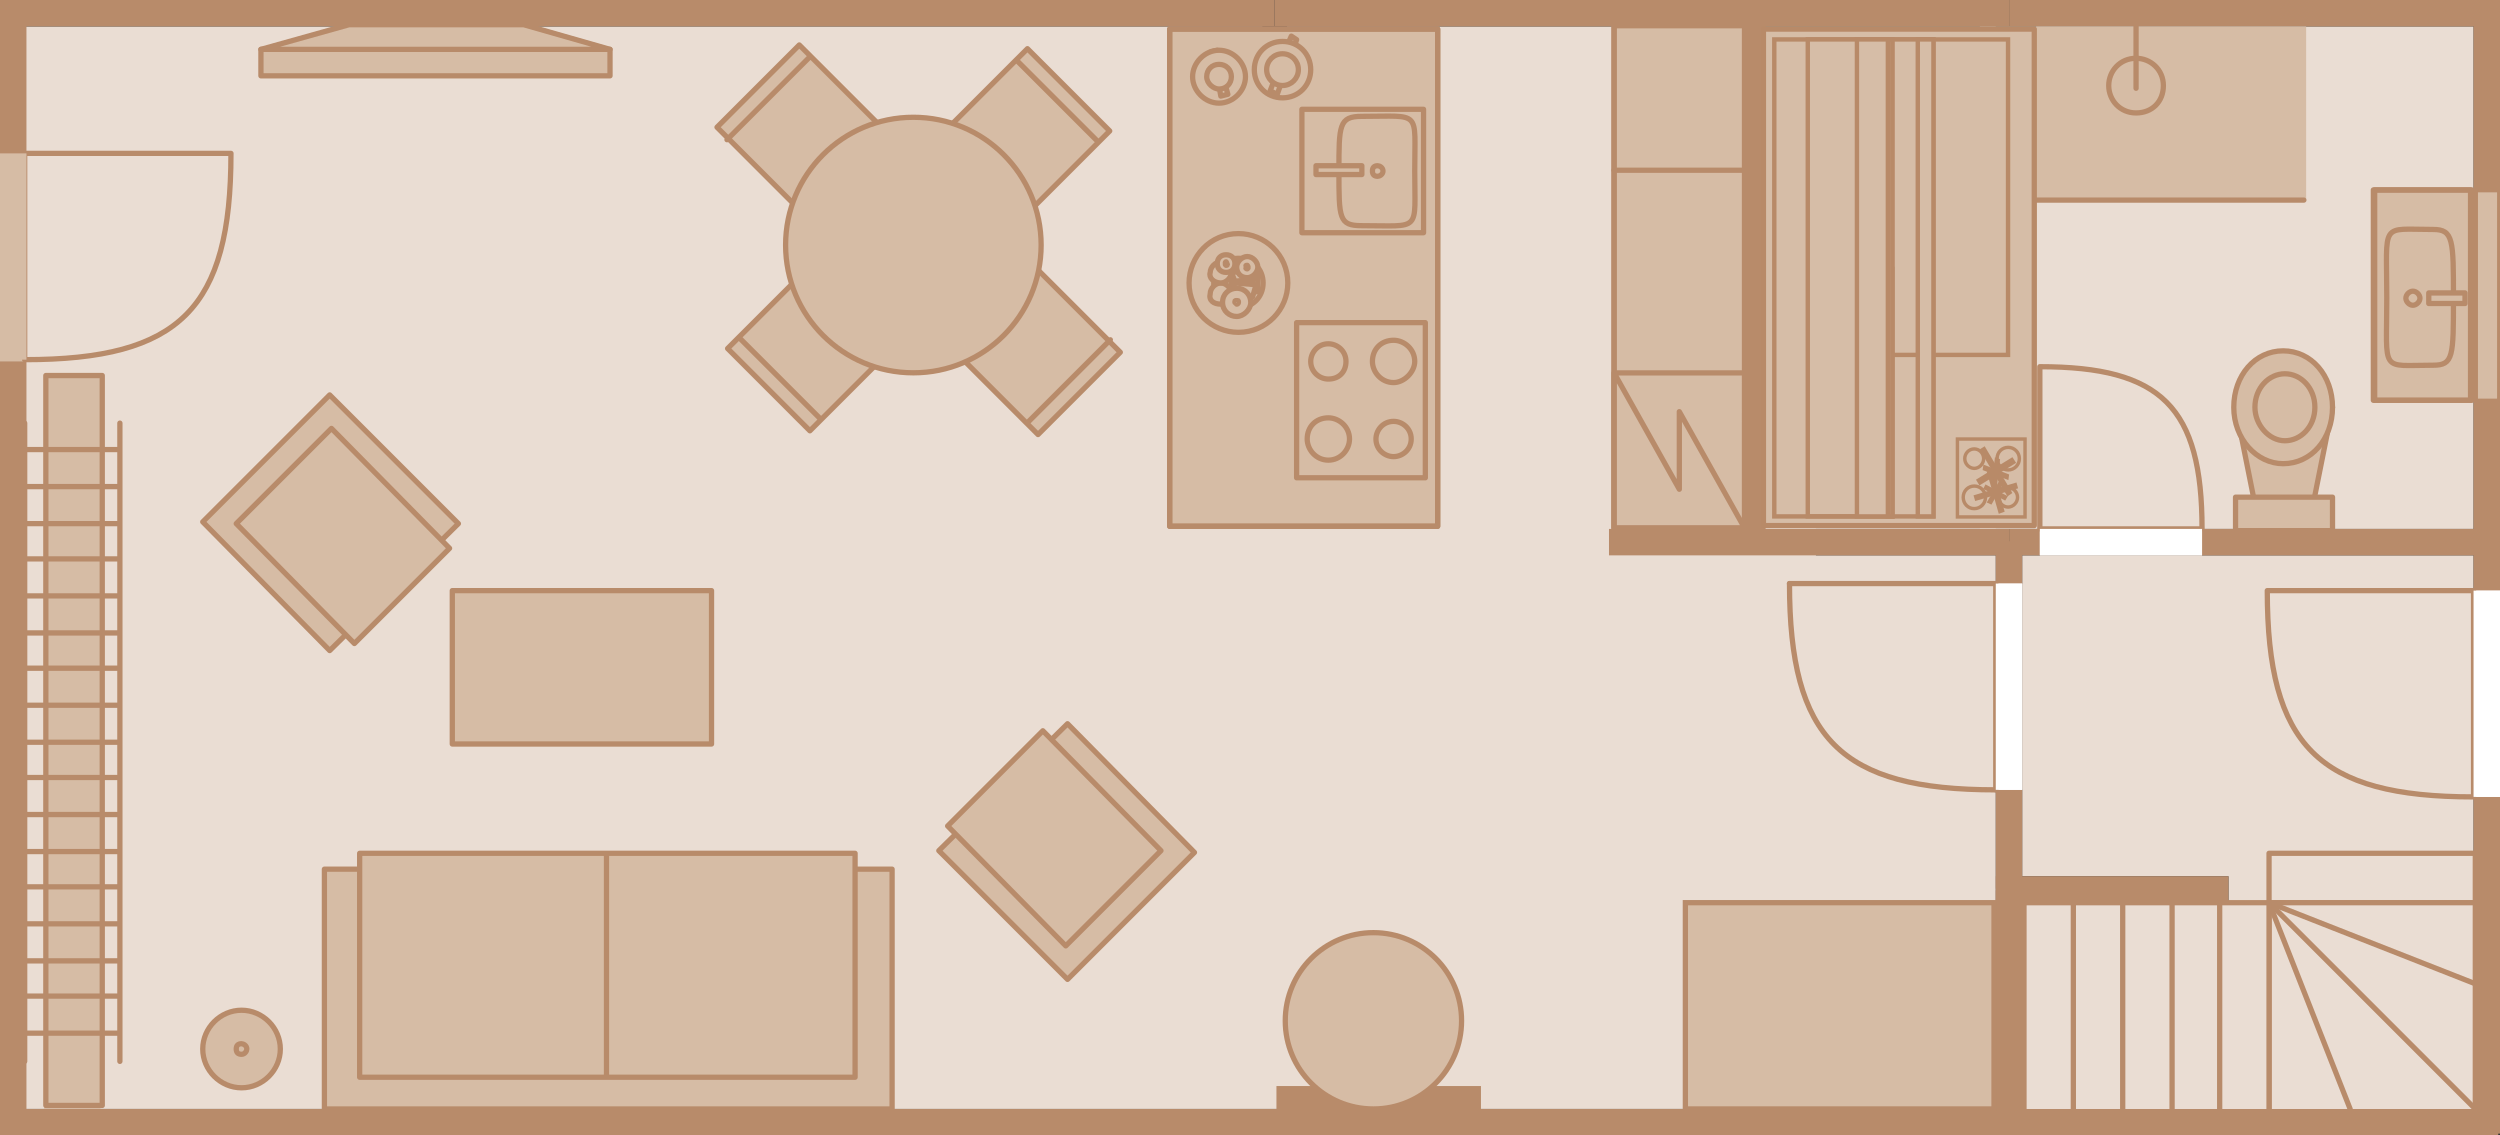 <?xml version="1.0" encoding="utf-8"?>
<!-- Generator: Adobe Illustrator 26.5.0, SVG Export Plug-In . SVG Version: 6.00 Build 0)  -->
<svg version="1.1" xmlns="http://www.w3.org/2000/svg" xmlns:xlink="http://www.w3.org/1999/xlink" x="0px" y="0px"
	 viewBox="0 0 141.8 64.4" style="enable-background:new 0 0 141.8 64.4;" xml:space="preserve">
<rect x="0" y="0" width="141.8" height="64.4" fill="#333333" stroke="none"/>
<style type="text/css">
	.st0{fill:#EADDD3;}
	.st1{fill:#B88B6A;}
	.st2{fill:#FFFFFF;}
	.st3{fill:none;stroke:#B88B6A;stroke-width:0.3;stroke-linecap:round;stroke-linejoin:round;stroke-miterlimit:10;}
	.st4{fill:#D6BCA5;}
	.st5{fill:#D6BCA5;stroke:#B88B6A;stroke-width:0.3;stroke-linecap:round;stroke-linejoin:round;stroke-miterlimit:10;}
	.st6{fill:#D6BCA5;stroke:#B88B6A;stroke-width:0.3;stroke-miterlimit:10;}
	.st7{fill:#D6BDA7;}
	.st8{fill:none;stroke:#B88A68;stroke-width:0.3;stroke-linecap:round;stroke-linejoin:round;stroke-miterlimit:10;}
	.st9{fill:none;stroke:#B88A68;stroke-width:0.195;stroke-miterlimit:10;}
	.st10{fill:none;stroke:#B88A68;stroke-width:0.25;stroke-miterlimit:10;}
</style>
<g id="Ebene_2">
	<polyline class="st0" points="113.2,1.5 113.2,30 103,30 103,31.5 113.2,31.5 113.2,62.9 1.4,62.9 1.4,1.5 71.6,1.5 71.6,25.54 
		76.3,29.681 76.3,29.329 73,28.81 73,1.5 	"/>
	<rect x="112.297" y="1.5" class="st0" width="28.003" height="28.5"/>
	<polyline class="st0" points="140.3,31.5 140.3,62.9 114.7,62.9 114.7,51.2 126.4,51.2 126.4,49.7 114.7,49.7 114.7,31.5 	"/>
</g>
<g id="Ebene_3">
	<rect x="140.3" y="0" class="st1" width="1.5" height="30.7"/>
	<rect x="114" y="0" class="st1" width="27.8" height="1.5"/>
	<rect y="0" class="st1" width="1.5" height="64.3"/>
	<rect x="72.3" y="0" class="st1" width="41.7" height="1.5"/>
	<rect y="62.9" class="st1" width="114" height="1.5"/>
	<rect x="140.3" y="30.7" class="st1" width="1.5" height="33.6"/>
	<rect x="113.2" y="30.7" class="st1" width="1.5" height="19.7"/>
	<rect y="0" class="st1" width="72.3" height="1.5"/>
	<rect x="113.2" y="49.7" class="st1" width="13.2" height="1.5"/>
	<rect x="113.2" y="50.5" class="st1" width="1.5" height="13.9"/>
	<rect x="72.4" y="61.6" class="st1" width="11.6" height="1.5"/>
	<rect x="98.647" y="0" class="st1" width="1.5" height="30.7"/>
	<rect x="114" y="30" class="st1" width="27.8" height="1.5"/>
	<rect x="91.262" y="30" class="st1" width="22.738" height="1.5"/>
</g>
<g id="Ebene_1">
	<rect x="113.9" y="62.9" class="st1" width="27.8" height="1.5"/>
	<line class="st1" x1="128.7" y1="26.5" x2="128.7" y2="26.3"/>
	<line class="st1" x1="140.2" y1="26.3" x2="140.2" y2="26.5"/>
	<rect x="115.7" y="30" class="st2" width="9.2" height="1.5"/>
	<rect x="140.3" y="33.5" class="st2" width="1.5" height="11.7"/>
	<path class="st3" d="M128.7,51.2"/>
	<rect x="113.2" y="33.1" class="st2" width="1.5" height="11.7"/>
	<rect x="25.654" y="33.5" class="st4" width="14.704" height="8.7"/>
	<rect x="25.654" y="33.5" class="st3" width="14.704" height="8.7"/>
	<rect x="18.4" y="49.3" class="st4" width="32.2" height="13.6"/>
	<rect x="18.4" y="49.3" class="st3" width="32.2" height="13.6"/>
	<rect x="20.4" y="48.4" class="st4" width="28.1" height="12.7"/>
	<path class="st3" d="M34.4,61.1V48.4 M48.5,61.1H20.4V48.4h28.1V61.1z"/>
	<rect x="2.5" y="21.5" class="st4" width="3.2" height="41.4"/>
	<rect y="8.8" class="st4" width="1.5" height="11.7"/>
	<g>
		<polygon class="st5" points="11.5,29.6 18.7,22.4 26,29.7 18.7,36.9 		"/>
		<polygon class="st4" points="13.4,29.7 18.8,24.3 25.5,31.1 20.1,36.5 		"/>
		<polygon class="st5" points="13.4,29.7 18.8,24.3 25.5,31.1 20.1,36.5 		"/>
	</g>
	<g>
		<polygon class="st5" points="67.75,48.35 60.55,55.55 53.25,48.25 60.55,41.05 		"/>
		<polygon class="st4" points="65.85,48.25 60.45,53.65 53.75,46.85 59.15,41.45 		"/>
		<polygon class="st5" points="65.85,48.25 60.45,53.65 53.75,46.85 59.15,41.45 		"/>
	</g>
	<g>
		<rect x="14.8" y="2.8" class="st4" width="19.8" height="1.5"/>
		<rect x="14.8" y="2.8" class="st3" width="19.8" height="1.5"/>
		<polygon class="st4" points="14.8,2.8 34.6,2.8 29.7,1.4 19.8,1.4 		"/>
		<polygon class="st3" points="14.8,2.8 34.6,2.8 29.7,1.4 19.8,1.4 		"/>
	</g>
	
		<rect x="42.535" y="16.221" transform="matrix(0.707 -0.707 0.707 0.707 -0.276 38.375)" class="st4" width="7.3" height="6.6"/>
	<path class="st3" d="M41.907,19.132l4.667,4.667 M45.937,24.435l-4.667-4.667l5.162-5.162l4.667,4.667L45.937,24.435z"/>
	
		<rect x="55.401" y="16.012" transform="matrix(0.707 -0.707 0.707 0.707 3.29 47.267)" class="st4" width="6.6" height="7.3"/>
	<path class="st3" d="M58.312,23.94l4.667-4.667 M63.544,19.98l-4.667,4.667l-5.162-5.162l4.667-4.667L63.544,19.98z"/>
	
		<rect x="54.379" y="4.377" transform="matrix(0.707 -0.707 0.707 0.707 11.568 43.281)" class="st4" width="7.3" height="6.6"/>
	<path class="st3" d="M62.307,8.065L57.64,3.399 M58.276,2.762l4.667,4.667l-5.162,5.162l-4.667-4.667L58.276,2.762z"/>
	
		<rect x="42.213" y="3.885" transform="matrix(0.707 -0.707 0.707 0.707 8.002 34.39)" class="st4" width="6.6" height="7.3"/>
	<path class="st3" d="M45.902,3.257l-4.667,4.667 M40.669,7.217l4.667-4.667l5.162,5.162l-4.667,4.667L40.669,7.217z"/>
	<g>
		<polyline class="st0" points="128.7,62.3 128.7,48.4 140.4,48.4 140.4,62.3 		"/>
		<line class="st3" x1="140.4" y1="51.2" x2="128.7" y2="51.2"/>
		<line class="st3" x1="140.4" y1="54" x2="128.7" y2="54"/>
		<line class="st3" x1="140.4" y1="56.7" x2="128.7" y2="56.7"/>
		<line class="st3" x1="140.4" y1="59.5" x2="128.7" y2="59.5"/>
		<polyline class="st3" points="128.7,62.3 128.7,48.4 140.4,48.4 140.4,62.3 		"/>
		<path class="st3" d="M115.7,20.8V30h9.2 M115.7,20.8c6.9,0,9.2,2.3,9.2,9.2"/>
		<rect x="115.7" y="30" class="st2" width="9.2" height="1.5"/>
		<path class="st3" d="M140.3,45.2V33.5h-11.7 M140.3,45.2c-8.8,0-11.7-2.9-11.7-11.7"/>
		<rect x="140.3" y="33.5" class="st2" width="1.5" height="11.7"/>
		<polyline class="st0" points="128.7,62.9 128.7,51.2 140.4,51.2 140.4,62.9 		"/>
		<line class="st3" x1="128.7" y1="51.2" x2="140.4" y2="55.8"/>
		<line class="st3" x1="128.7" y1="51.2" x2="140.4" y2="62.9"/>
		<line class="st3" x1="128.7" y1="51.2" x2="133.3" y2="62.9"/>
		<polyline class="st3" points="128.7,62.9 128.7,51.2 140.4,51.2 140.4,62.9 		"/>
		<polyline class="st0" points="114.8,62.9 114.8,51.2 128.7,51.2 128.7,62.9 		"/>
		<polyline class="st3" points="113.2,44.8 113.2,33.1 101.5,33.1 		"/>
		<path class="st3" d="M113.2,44.8c-8.8,0-11.7-2.9-11.7-11.7"/>
		<line class="st3" x1="125.9" y1="62.9" x2="125.9" y2="51.2"/>
		<line class="st3" x1="123.2" y1="62.9" x2="123.2" y2="51.2"/>
		<line class="st3" x1="120.4" y1="62.9" x2="120.4" y2="51.2"/>
		<line class="st3" x1="117.6" y1="62.9" x2="117.6" y2="51.2"/>
		<polyline class="st3" points="114.8,62.9 114.8,51.2 128.7,51.2 128.7,62.9 		"/>
		<rect x="113.2" y="33.1" class="st2" width="1.5" height="11.7"/>
	</g>
	<g>
		<rect x="2.5" y="21.4" class="st4" width="3.2" height="41.4"/>
		<path class="st3" d="M13.1,8.7H1.4v11.7 M13.1,8.7c0,8.8-2.9,11.7-11.7,11.7 M1.4,24v36.2 M6.8,24v36.2 M6.8,25.5H1.4 M6.8,27.6
			H1.4 M6.8,29.7H1.4 M6.8,31.7H1.4 M6.8,33.8H1.4 M6.8,35.9H1.4 M6.8,37.9H1.4 M6.8,40H1.4 M6.8,42.1H1.4 M6.8,44.1H1.4 M6.8,46.2
			H1.4 M6.8,48.3H1.4 M6.8,50.3H1.4 M6.8,52.4H1.4 M6.8,54.5H1.4 M6.8,56.5H1.4 M6.8,58.6H1.4 M5.8,62.7H2.6V21.3h3.2V62.7z"/>
		<rect y="8.7" class="st4" width="1.5" height="11.7"/>
		<path class="st4" d="M13.7,61.7c1.2,0,2.2-1,2.2-2.2s-1-2.2-2.2-2.2s-2.2,1-2.2,2.2S12.5,61.7,13.7,61.7"/>
		<path class="st3" d="M13.7,61.7c1.2,0,2.2-1,2.2-2.2s-1-2.2-2.2-2.2s-2.2,1-2.2,2.2S12.5,61.7,13.7,61.7z"/>
		<path class="st4" d="M13.7,59.8c0.2,0,0.3-0.2,0.3-0.3c0-0.2-0.2-0.3-0.3-0.3c-0.2,0-0.3,0.1-0.3,0.3S13.5,59.8,13.7,59.8"/>
		<path class="st3" d="M13.7,59.8c0.2,0,0.3-0.2,0.3-0.3c0-0.2-0.2-0.3-0.3-0.3c-0.2,0-0.3,0.1-0.3,0.3S13.5,59.8,13.7,59.8z"/>
	</g>
	<circle class="st5" cx="77.9" cy="57.9" r="5"/>
	<circle class="st5" cx="51.806" cy="13.899" r="7.247"/>
	<rect x="95.594" y="51.2" class="st6" width="17.506" height="11.7"/>
	<polygon class="st4" points="130.9,30.1 128.2,30.1 126.8,23.1 132.3,23.1 	"/>
	<polygon class="st3" points="130.9,30.1 128.2,30.1 126.8,23.1 132.3,23.1 	"/>
	<path class="st4" d="M132.3,23.1c0,1.8-1.2,3.2-2.8,3.2c-1.5,0-2.8-1.4-2.8-3.2s1.2-3.2,2.8-3.2S132.3,21.3,132.3,23.1"/>
	<path class="st3" d="M132.3,23.1c0,1.8-1.2,3.2-2.8,3.2c-1.5,0-2.8-1.4-2.8-3.2s1.2-3.2,2.8-3.2S132.3,21.3,132.3,23.1z"/>
	<path class="st4" d="M131.3,23.1c0,1.1-0.8,1.9-1.7,1.9s-1.7-0.9-1.7-1.9c0-1.1,0.8-1.9,1.7-1.9S131.3,22,131.3,23.1"/>
	<path class="st3" d="M131.3,23.1c0,1.1-0.8,1.9-1.7,1.9s-1.7-0.9-1.7-1.9c0-1.1,0.8-1.9,1.7-1.9S131.3,22,131.3,23.1z"/>
	<rect x="126.8" y="28.2" class="st4" width="5.5" height="1.9"/>
	<rect x="126.8" y="28.2" class="st3" width="5.5" height="1.9"/>
	<rect x="134.617" y="10.773" class="st4" width="5.512" height="11.931"/>
	<rect x="134.617" y="10.773" class="st3" width="5.512" height="11.931"/>
	<rect x="134.692" y="10.773" class="st3" width="5.512" height="11.931"/>
	<g>
		<rect x="137.76" y="16.615" class="st4" width="2.055" height="0.6"/>
		<path class="st4" d="M137.26,16.915c0-0.2-0.2-0.4-0.4-0.4c-0.2,0-0.4,0.2-0.4,0.4s0.2,0.4,0.4,0.4
			C137.06,17.315,137.26,17.115,137.26,16.915"/>
		<path class="st3" d="M139.16,16.915c0,3.3,0,3.8-1.151,3.8c-3.042,0-2.631,0.5-2.631-3.8c0-4.4-0.411-3.9,2.631-3.9
			C139.16,13.015,139.16,13.615,139.16,16.915 M137.26,16.915c0-0.2-0.2-0.4-0.4-0.4c-0.2,0-0.4,0.2-0.4,0.4s0.2,0.4,0.4,0.4
			C137.06,17.315,137.26,17.115,137.26,16.915z"/>
		<rect x="137.76" y="16.615" class="st4" width="1.99" height="0.6"/>
		<rect x="137.76" y="16.615" class="st3" width="2.055" height="0.6"/>
	</g>
	<rect x="66.344" y="1.65" class="st4" width="15.2" height="28.2"/>
	<rect x="66.344" y="1.65" class="st3" width="15.2" height="28.2"/>
	<rect x="66.344" y="1.65" class="st3" width="15.2" height="28.2"/>
	<g>
		<path class="st3" d="M76.544,24.9c0-0.7-0.6-1.2-1.2-1.2c-0.7,0-1.2,0.5-1.2,1.2c0,0.6,0.5,1.2,1.2,1.2
			C76.044,26.1,76.544,25.5,76.544,24.9z M80.244,20.5c0-0.7-0.6-1.2-1.2-1.2c-0.7,0-1.2,0.5-1.2,1.2c0,0.6,0.5,1.2,1.2,1.2
			C79.644,21.7,80.244,21.1,80.244,20.5z M80.044,24.9c0-0.6-0.5-1-1-1c-0.6,0-1,0.5-1,1c0,0.6,0.5,1,1,1S80.044,25.5,80.044,24.9z
			 M76.344,20.5c0-0.6-0.5-1-1-1c-0.6,0-1,0.5-1,1c0,0.6,0.5,1,1,1C75.944,21.5,76.344,21.1,76.344,20.5z M80.844,18.3v8.8h-7.3
			v-8.8H80.844z"/>
	</g>
	<g>
		<rect x="74.644" y="9.4" class="st4" width="2.6" height="0.5"/>
		<rect x="73.844" y="6.2" class="st3" width="6.9" height="7"/>
		<path class="st4" d="M78.444,9.7c0-0.2-0.2-0.3-0.3-0.3c-0.2,0-0.3,0.1-0.3,0.3c0,0.2,0.1,0.3,0.3,0.3
			C78.244,10,78.444,9.9,78.444,9.7"/>
		<path class="st3" d="M75.944,9.7c0-2.6,0-3.1,1.3-3.1c3.4,0,3-0.4,3,3.1s0.4,3.1-3,3.1C75.944,12.8,75.944,12.4,75.944,9.7
			 M78.444,9.7c0-0.2-0.2-0.3-0.3-0.3c-0.2,0-0.3,0.1-0.3,0.3c0,0.2,0.1,0.3,0.3,0.3C78.244,10,78.444,9.9,78.444,9.7z"/>
		<rect x="74.644" y="9.4" class="st4" width="2.6" height="0.5"/>
		<rect x="74.644" y="9.4" class="st3" width="2.6" height="0.5"/>
	</g>
	<g>
		<rect x="69.844" y="15.55" class="st4" width="1.5" height="1"/>
		<path class="st4" d="M70.244,18.85c1.6,0,2.8-1.3,2.8-2.8c0-1.6-1.3-2.8-2.8-2.8c-1.6,0-2.8,1.3-2.8,2.8
			C67.444,17.65,68.744,18.85,70.244,18.85"/>
		<path class="st3" d="M70.244,18.85c1.6,0,2.8-1.3,2.8-2.8c0-1.6-1.3-2.8-2.8-2.8c-1.6,0-2.8,1.3-2.8,2.8
			C67.444,17.65,68.744,18.85,70.244,18.85z"/>
		<path class="st4" d="M70.244,17.45c0.8,0,1.4-0.6,1.4-1.4s-0.6-1.4-1.4-1.4s-1.4,0.6-1.4,1.4S69.544,17.45,70.244,17.45"/>
		<path class="st3" d="M70.244,17.45c0.8,0,1.4-0.6,1.4-1.4s-0.6-1.4-1.4-1.4s-1.4,0.6-1.4,1.4S69.544,17.45,70.244,17.45z"/>
		<rect x="69.844" y="15.55" class="st4" width="1.5" height="1"/>
		<rect x="69.844" y="15.55" class="st3" width="1.5" height="1"/>
		<polygon class="st4" points="69.844,15.45 70.044,15.95 71.144,15.85 70.944,15.35 		"/>
		<polygon class="st3" points="70.944,15.35 71.144,15.85 70.044,15.95 69.844,15.45 		"/>
		<polygon class="st4" points="69.844,16.65 71.044,16.85 71.244,16.15 70.044,16.05 		"/>
		<polygon class="st3" points="71.244,16.15 71.044,16.85 69.844,16.65 70.044,16.05 		"/>
		<path class="st4" d="M69.244,17.25c0.3,0,0.6-0.3,0.6-0.6s-0.3-0.6-0.6-0.6c-0.3,0-0.6,0.3-0.6,0.6
			C68.544,17.05,68.844,17.25,69.244,17.25"/>
		<path class="st3" d="M69.244,17.25c0.3,0,0.6-0.3,0.6-0.6s-0.3-0.6-0.6-0.6c-0.3,0-0.6,0.3-0.6,0.6
			C68.544,17.05,68.844,17.25,69.244,17.25z"/>
		<path class="st4" d="M69.244,16.05c0.3,0,0.6-0.3,0.6-0.6s-0.3-0.6-0.6-0.6c-0.3,0-0.6,0.3-0.6,0.6
			C68.544,15.75,68.844,16.05,69.244,16.05"/>
		<path class="st3" d="M69.244,16.05c0.3,0,0.6-0.3,0.6-0.6s-0.3-0.6-0.6-0.6c-0.3,0-0.6,0.3-0.6,0.6
			C68.544,15.75,68.844,16.05,69.244,16.05z"/>
		<path class="st4" d="M70.744,15.75c0.3,0,0.6-0.3,0.6-0.6s-0.3-0.6-0.6-0.6c-0.3,0-0.6,0.3-0.6,0.6S70.344,15.75,70.744,15.75"/>
		<path class="st3" d="M70.744,15.75c0.3,0,0.6-0.3,0.6-0.6s-0.3-0.6-0.6-0.6c-0.3,0-0.6,0.3-0.6,0.6S70.344,15.75,70.744,15.75z"/>
		<path class="st4" d="M70.744,15.25C70.744,15.25,70.844,15.15,70.744,15.25c0.1-0.1,0-0.2,0-0.2
			C70.644,15.05,70.644,15.05,70.744,15.25C70.644,15.15,70.644,15.25,70.744,15.25"/>
		<path class="st3" d="M70.744,15.25C70.744,15.25,70.844,15.15,70.744,15.25c0.1-0.1,0-0.2,0-0.2
			C70.644,15.05,70.644,15.05,70.744,15.25C70.644,15.15,70.644,15.25,70.744,15.25z"/>
		<path class="st4" d="M70.144,17.95c0.4,0,0.8-0.4,0.8-0.8s-0.3-0.8-0.8-0.8c-0.4,0-0.8,0.3-0.8,0.8S69.744,17.95,70.144,17.95"/>
		<path class="st3" d="M70.144,17.95c0.4,0,0.8-0.4,0.8-0.8s-0.3-0.8-0.8-0.8c-0.4,0-0.8,0.3-0.8,0.8S69.744,17.95,70.144,17.95z"/>
		<path class="st4" d="M70.144,17.25c0.1,0,0.1-0.1,0.1-0.1c0-0.1,0-0.1-0.1-0.1s-0.1,0-0.1,0.1L70.144,17.25"/>
		<path class="st3" d="M70.144,17.25c0.1,0,0.1-0.1,0.1-0.1c0-0.1,0-0.1-0.1-0.1s-0.1,0-0.1,0.1L70.144,17.25z"/>
		<path class="st4" d="M69.544,15.45c0.3,0,0.5-0.2,0.5-0.5s-0.2-0.5-0.5-0.5s-0.5,0.2-0.5,0.5S69.244,15.45,69.544,15.45"/>
		<path class="st3" d="M69.544,15.45c0.3,0,0.5-0.2,0.5-0.5s-0.2-0.5-0.5-0.5s-0.5,0.2-0.5,0.5S69.244,15.45,69.544,15.45z"/>
		<path class="st4" d="M69.544,15.05C69.644,15.05,69.644,14.95,69.544,15.05c0.1-0.1,0-0.2,0-0.2S69.444,14.85,69.544,15.05
			C69.444,14.95,69.544,15.05,69.544,15.05"/>
		<path class="st3" d="M69.544,15.05C69.644,15.05,69.644,14.95,69.544,15.05c0.1-0.1,0-0.2,0-0.2S69.444,14.85,69.544,15.05
			C69.444,14.95,69.544,15.05,69.544,15.05z"/>
	</g>
	<g>
		<polygon class="st4" points="72.844,2.95 73.244,3.15 73.544,2.25 73.244,2.05 		"/>
		<polygon class="st4" points="72.044,5.15 72.444,5.35 72.944,3.95 72.544,3.85 		"/>
		<polygon class="st4" points="68.644,2.95 68.844,3.65 69.244,3.55 69.044,2.85 		"/>
		<polygon class="st4" points="69.044,4.35 69.244,5.45 69.644,5.35 69.344,4.25 		"/>
		<polygon class="st4" points="72.844,2.95 73.244,3.15 73.544,2.25 73.244,2.05 		"/>
		<polygon class="st3" points="73.544,2.25 73.244,3.15 72.844,2.95 73.244,2.05 		"/>
		<path class="st4" d="M72.744,5.55c0.9,0,1.6-0.7,1.6-1.6s-0.7-1.6-1.6-1.6s-1.6,0.7-1.6,1.6S71.844,5.55,72.744,5.55"/>
		<path class="st3" d="M72.744,5.55c0.9,0,1.6-0.7,1.6-1.6s-0.7-1.6-1.6-1.6s-1.6,0.7-1.6,1.6S71.844,5.55,72.744,5.55z"/>
		<polygon class="st4" points="72.044,5.15 72.444,5.35 72.944,3.95 72.544,3.85 		"/>
		<polygon class="st3" points="72.944,3.95 72.444,5.35 72.044,5.15 72.544,3.85 		"/>
		<path class="st4" d="M72.744,4.85c0.5,0,0.9-0.4,0.9-0.9s-0.4-0.9-0.9-0.9s-0.9,0.4-0.9,0.9S72.244,4.85,72.744,4.85"/>
		<path class="st3" d="M72.744,4.85c0.5,0,0.9-0.4,0.9-0.9s-0.4-0.9-0.9-0.9s-0.9,0.4-0.9,0.9S72.244,4.85,72.744,4.85z"/>
		<polygon class="st4" points="68.644,2.95 68.844,3.65 69.244,3.55 69.044,2.85 		"/>
		<polygon class="st3" points="69.044,2.85 69.244,3.55 68.844,3.65 68.644,2.95 		"/>
		<path class="st4" d="M69.144,5.85c0.8,0,1.5-0.7,1.5-1.5s-0.7-1.5-1.5-1.5s-1.5,0.7-1.5,1.5S68.344,5.85,69.144,5.85"/>
		<path class="st3" d="M69.144,5.85c0.8,0,1.5-0.7,1.5-1.5s-0.7-1.5-1.5-1.5s-1.5,0.7-1.5,1.5S68.344,5.85,69.144,5.85z"/>
		<polygon class="st4" points="69.044,4.35 69.244,5.45 69.644,5.35 69.344,4.25 		"/>
		<polygon class="st3" points="69.344,4.25 69.644,5.35 69.244,5.45 69.044,4.35 		"/>
		<path class="st4" d="M69.144,5.05c0.4,0,0.7-0.3,0.7-0.7s-0.3-0.7-0.7-0.7c-0.4,0-0.7,0.3-0.7,0.7S68.844,5.05,69.144,5.05"/>
		<path class="st3" d="M69.144,5.05c0.4,0,0.7-0.3,0.7-0.7s-0.3-0.7-0.7-0.7c-0.4,0-0.7,0.3-0.7,0.7S68.844,5.05,69.144,5.05z"/>
	</g>
	<g>
		<rect x="91.55" y="1.45" class="st4" width="7.401" height="28.5"/>
		<rect x="91.55" y="1.45" class="st3" width="7.401" height="28.5"/>
		<rect x="91.55" y="21.25" class="st4" width="7.401" height="8.8"/>
		<path class="st3" d="M98.951,29.95l-3.7-6.6v4.4l-3.7-6.6 M98.951,29.95H91.55v-8.8h7.401V29.95z"/>
		<rect x="91.55" y="1.45" class="st3" width="7.401" height="28.5"/>
		<line class="st3" x1="91.55" y1="9.656" x2="98.951" y2="9.656"/>
	</g>
	<rect x="140.55" y="10.91" class="st4" width="1.084" height="11.7"/>
	<rect x="115.49" y="1.5" class="st4" width="15.315" height="9.793"/>
	<line class="st3" x1="130.675" y1="11.349" x2="115.49" y2="11.349"/>
	<g>
		<path class="st3" d="M121.157,3.306c-0.912,0-1.55,0.729-1.55,1.55s0.638,1.55,1.55,1.55s1.55-0.638,1.55-1.55
			S121.977,3.306,121.157,3.306z"/>
		<line class="st3" x1="121.157" y1="1.506" x2="121.157" y2="5.006"/>
	</g>
	<g>
		<rect x="100.022" y="1.65" class="st7" width="15.362" height="28.161"/>
		<rect x="100.022" y="1.65" class="st8" width="15.362" height="28.161"/>
		<g>
			<rect x="111.025" y="24.91" class="st7" width="3.835" height="4.411"/>
			<rect x="111.025" y="24.902" class="st9" width="3.835" height="4.419"/>
			<path class="st7" d="M113.363,28.209c0-0.304,0.232-0.544,0.536-0.544c0.288,0,0.536,0.24,0.536,0.544
				c0,0.296-0.248,0.544-0.536,0.544C113.603,28.761,113.363,28.505,113.363,28.209"/>
			<path class="st9" d="M113.363,28.209c0-0.304,0.24-0.552,0.536-0.552c0.288,0,0.536,0.24,0.536,0.552
				c0,0.296-0.248,0.552-0.536,0.552C113.603,28.761,113.363,28.505,113.363,28.209z"/>
			<path class="st7" d="M111.441,26.015c0-0.304,0.232-0.544,0.536-0.544c0.288,0,0.536,0.24,0.536,0.544
				c0,0.296-0.248,0.544-0.536,0.544C111.682,26.559,111.441,26.303,111.441,26.015"/>
			<path class="st9" d="M111.441,26.015c0-0.304,0.24-0.552,0.536-0.552c0.288,0,0.536,0.24,0.536,0.552
				c0,0.296-0.248,0.552-0.536,0.552C111.682,26.559,111.441,26.303,111.441,26.015z"/>
			<path class="st7" d="M111.353,28.209c0-0.36,0.272-0.64,0.624-0.64c0.336,0,0.624,0.28,0.624,0.64c0,0.344-0.288,0.64-0.624,0.64
				C111.625,28.849,111.353,28.561,111.353,28.209"/>
			<path class="st9" d="M111.353,28.209c0-0.36,0.272-0.64,0.632-0.64c0.344,0,0.632,0.28,0.632,0.64c0,0.352-0.288,0.64-0.632,0.64
				C111.625,28.857,111.353,28.561,111.353,28.209z"/>
			<path class="st7" d="M113.275,26.015c0-0.36,0.272-0.64,0.624-0.64c0.336,0,0.624,0.28,0.624,0.64c0,0.344-0.288,0.64-0.624,0.64
				C113.547,26.647,113.275,26.359,113.275,26.015"/>
			<path class="st9" d="M113.275,26.015c0-0.36,0.272-0.64,0.632-0.64c0.344,0,0.632,0.28,0.632,0.64c0,0.352-0.288,0.64-0.632,0.64
				C113.547,26.655,113.275,26.359,113.275,26.015z"/>
			<polyline class="st7" points="112.306,27.4 114.219,26.223 114.107,26.063 112.218,27.24 			"/>
			<polygon class="st9" points="112.306,27.4 114.219,26.223 114.115,26.063 112.21,27.24 			"/>
			<polyline class="st7" points="113.891,28.008 112.41,25.535 112.538,25.455 114.003,27.928 			"/>
			<polygon class="st9" points="113.891,28.016 112.41,25.527 112.538,25.447 114.011,27.936 			"/>
			<polygon class="st7" points="113.179,27.496 113.339,26.119 113.235,26.079 113.075,27.448 			"/>
			<polygon class="st9" points="113.179,27.496 113.075,27.456 113.235,26.071 113.339,26.111 			"/>
			<polygon class="st7" points="113.835,27.088 113.851,26.968 112.578,26.487 112.57,26.599 			"/>
			<polygon class="st9" points="113.835,27.096 113.851,26.976 112.578,26.487 112.562,26.599 			"/>
			<polygon class="st7" points="112.098,28.289 114.347,27.64 114.307,27.496 112.058,28.161 			"/>
			<polygon class="st9" points="112.098,28.297 114.347,27.632 114.307,27.488 112.058,28.161 			"/>
			<polygon class="st7" points="113.427,29.009 113.587,28.961 112.97,26.784 112.818,26.824 			"/>
			<polygon class="st9" points="113.435,29.017 112.81,26.824 112.97,26.784 113.587,28.961 			"/>
			<polygon class="st7" points="112.922,28.489 113.523,27.424 113.443,27.384 112.826,28.449 			"/>
			<polygon class="st9" points="112.914,28.497 112.826,28.457 113.443,27.384 113.523,27.424 			"/>
			<polygon class="st7" points="113.691,28.265 113.747,28.185 112.658,27.616 112.618,27.688 			"/>
			<polygon class="st9" points="113.699,28.265 113.747,28.185 112.658,27.608 112.618,27.688 			"/>
		</g>
		<rect x="100.638" y="2.236" class="st10" width="6.695" height="27.055"/>
		<rect x="107.201" y="2.236" class="st10" width="6.695" height="17.894"/>
		<rect x="102.537" y="2.247" class="st7" width="7.121" height="12.879"/>
		<rect x="102.537" y="2.236" class="st10" width="7.128" height="27.055"/>
		<rect x="108.777" y="2.247" class="st7" width="0.888" height="27.044"/>
		<rect x="108.777" y="2.236" class="st10" width="0.888" height="27.055"/>
		<rect x="105.325" y="2.247" class="st7" width="2.008" height="27.044"/>
		<rect x="105.325" y="2.236" class="st10" width="2.008" height="27.055"/>
		<rect x="107.08" y="2.247" class="st7" width="0.246" height="27.044"/>
		<rect x="107.08" y="2.236" class="st10" width="0.253" height="27.055"/>
	</g>
</g>
</svg>
